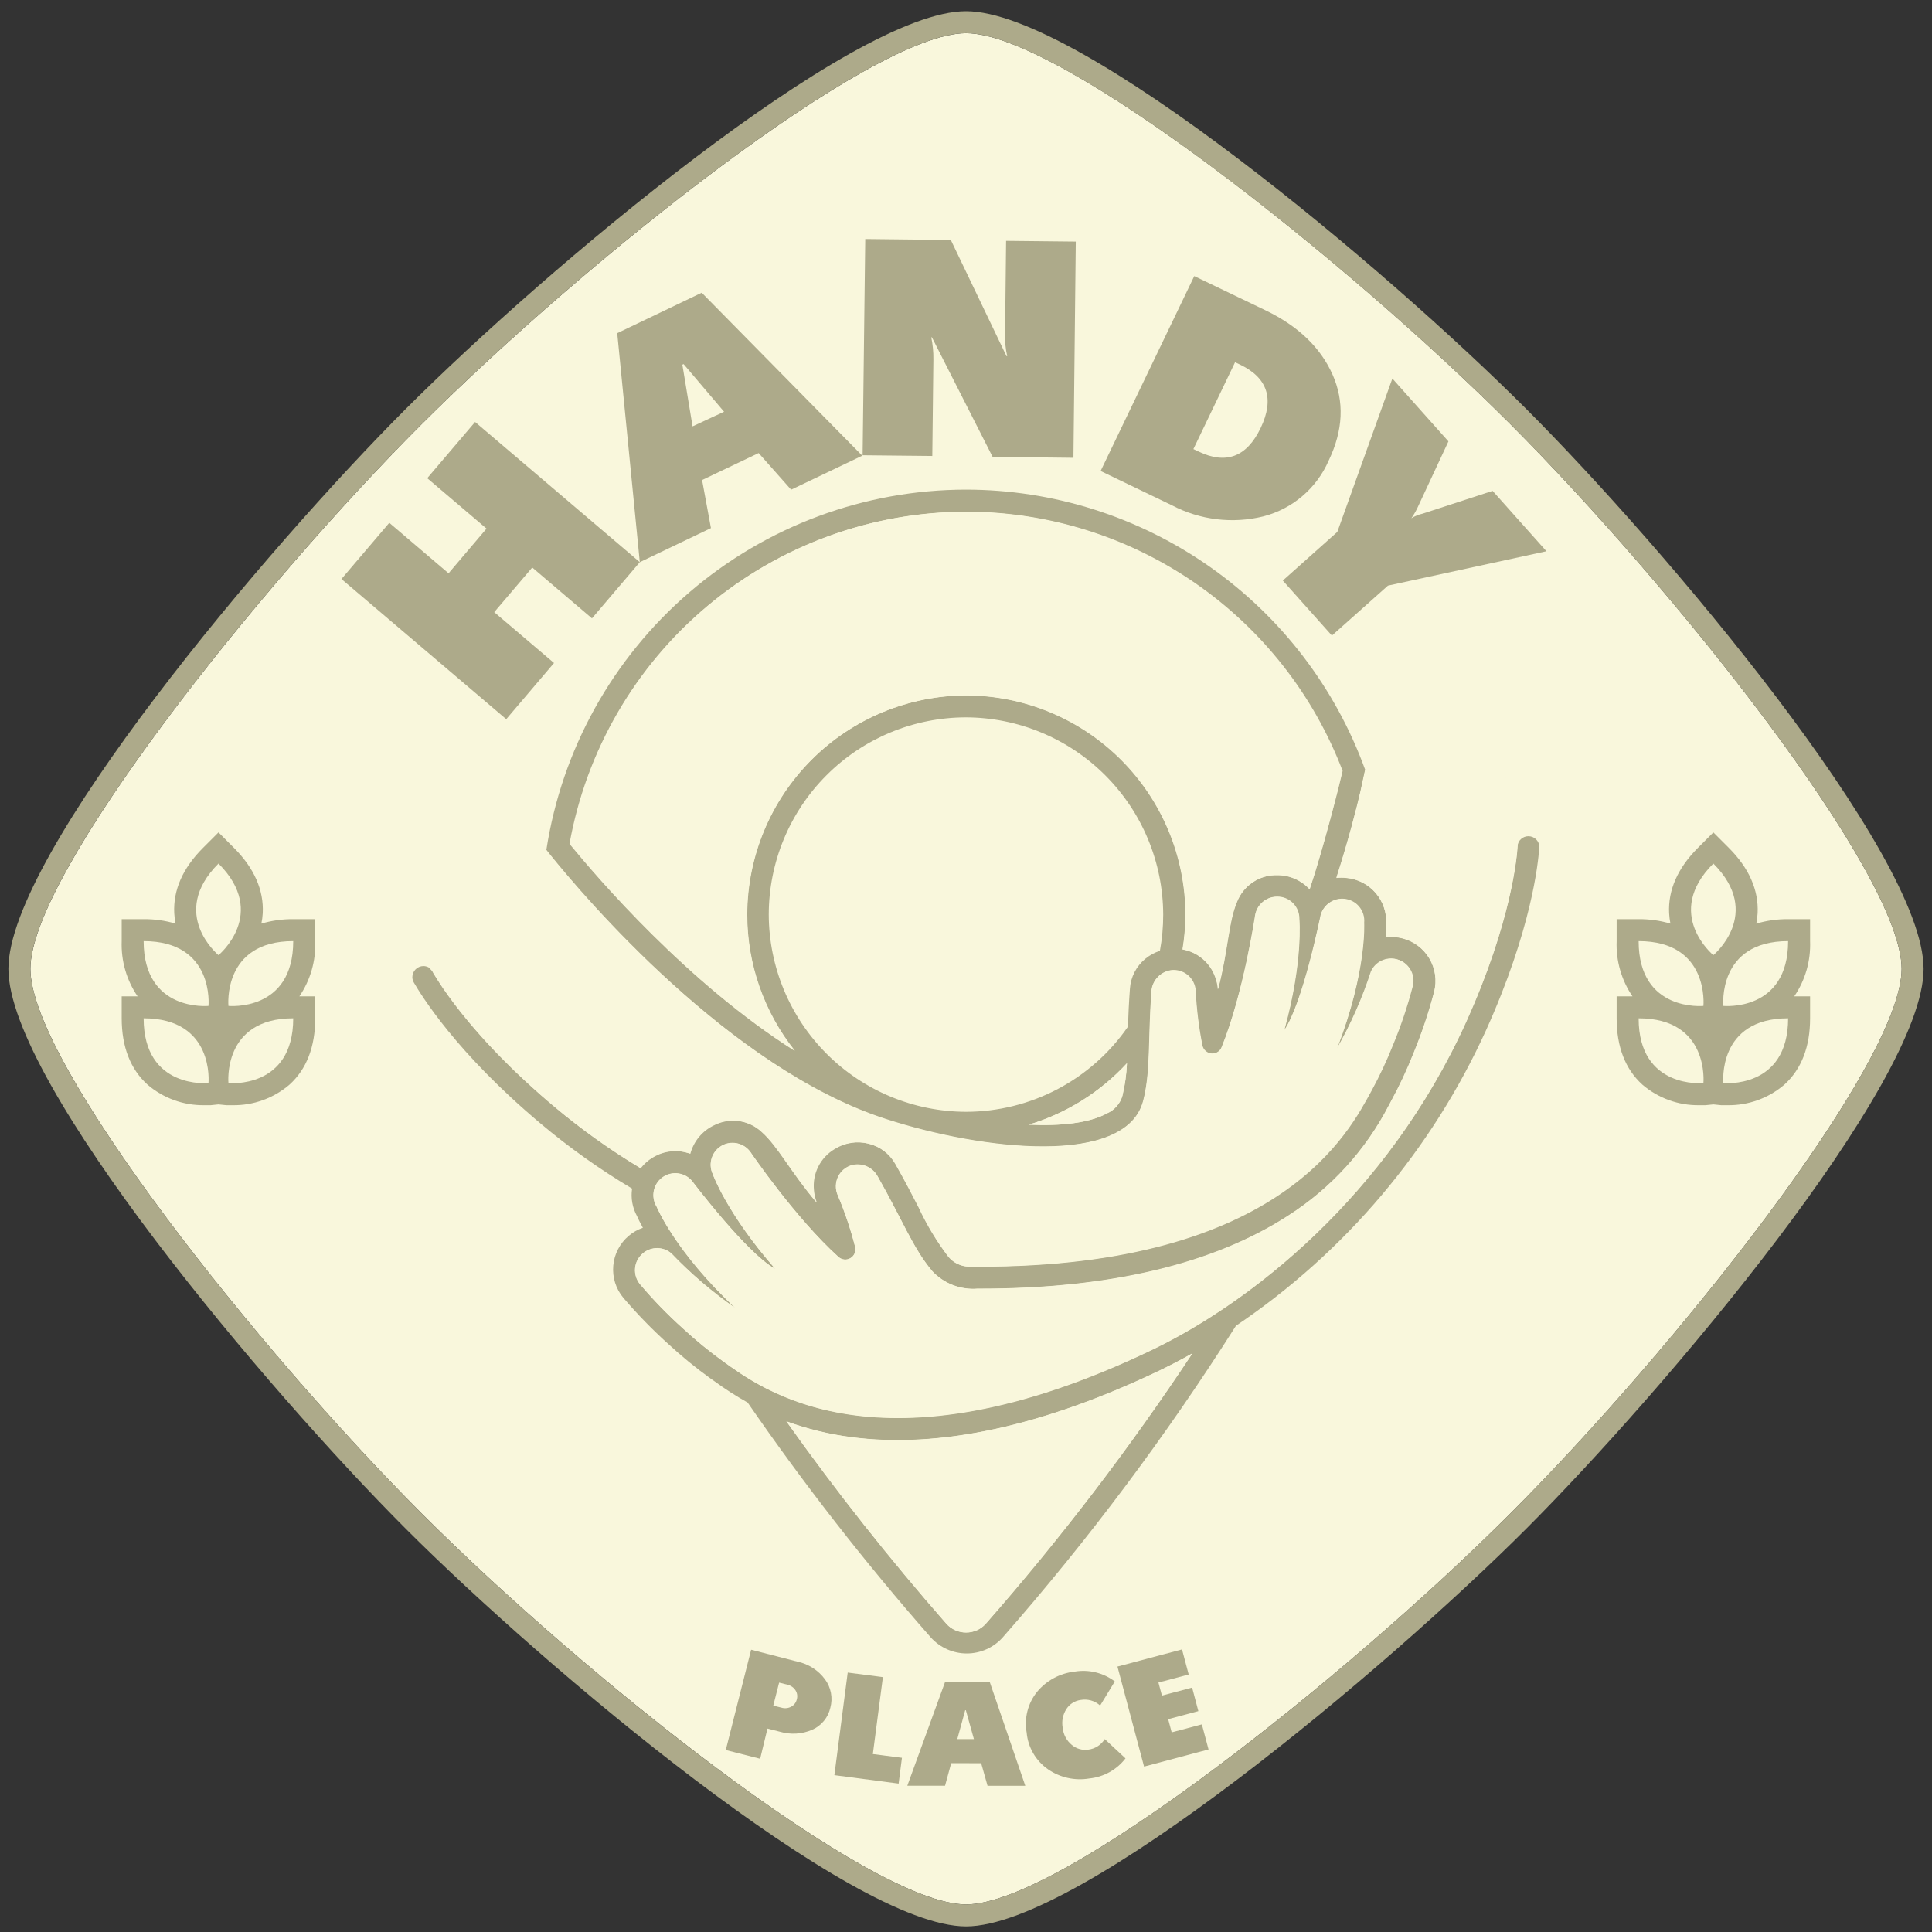 <?xml version="1.0" encoding="UTF-8"?> <svg xmlns="http://www.w3.org/2000/svg" width="115" height="115" viewBox="0 0 115 115" fill="none"><rect x="0" y="0" width="115" height="115" fill="#333333" stroke="none"/><path d="M57.504 1.976C51.834 1.976 34.823 15.536 25.093 25.254C15.362 34.971 1.81 52.012 1.81 57.669C1.81 63.326 15.37 80.35 25.093 90.081C34.815 99.811 51.842 113.359 57.504 113.359C63.165 113.359 80.184 99.803 89.911 90.081C99.637 80.359 113.193 63.326 113.193 57.669C113.193 52.012 99.633 34.989 89.911 25.254C80.189 15.518 63.161 1.976 57.504 1.976Z" fill="#F9F7DC"></path><path d="M35.236 36.807L31.681 33.78L29.418 36.437L32.977 39.464L30.133 42.809L20.324 34.465L23.172 31.12L26.7 34.125L28.96 31.464L25.431 28.464L28.279 25.118L38.084 33.462L35.236 36.807Z" fill="#ADAA8A"></path><path d="M41.791 28.573L42.318 31.434L38.083 33.462L36.74 19.832L41.769 17.424L51.325 27.125L47.09 29.148L45.158 26.968L41.791 28.573ZM40.691 21.673L40.617 21.707L41.224 25.38L43.099 24.508L40.691 21.673Z" fill="#ADAA8A"></path><path d="M59.084 27.195L55.472 20.081H55.433C55.523 20.511 55.565 20.95 55.559 21.389L55.494 27.142L51.346 27.099L51.503 14.227L56.597 14.284L59.908 21.197H59.952C59.855 20.768 59.812 20.329 59.825 19.889L59.886 14.336L64.034 14.38L63.895 27.251L59.084 27.195Z" fill="#ADAA8A"></path><path d="M75.335 18.475C77.272 19.409 78.599 20.681 79.317 22.292C80.033 23.906 79.954 25.611 79.086 27.421C78.733 28.232 78.2 28.951 77.527 29.525C76.855 30.1 76.06 30.514 75.204 30.736C73.369 31.19 71.431 30.956 69.757 30.077L65.513 28.036L71.087 16.434L75.335 18.475ZM71.035 26.732L71.34 26.876C72.98 27.667 74.213 27.2 75.039 25.476C75.865 23.752 75.459 22.495 73.822 21.707L73.516 21.563L71.035 26.732Z" fill="#ADAA8A"></path><path d="M79.281 37.832L76.358 34.557L79.603 31.661L82.879 22.532L86.216 26.274L84.371 30.23C84.268 30.446 84.147 30.654 84.009 30.849C84.215 30.721 84.442 30.628 84.68 30.575L88.846 29.218L92.051 32.812L82.617 34.858L79.281 37.832Z" fill="#ADAA8A"></path><path d="M47.476 98.909C48.129 99.049 48.709 99.423 49.107 99.96C49.284 100.199 49.405 100.476 49.46 100.769C49.515 101.062 49.503 101.364 49.425 101.652C49.361 101.939 49.23 102.207 49.042 102.435C48.855 102.662 48.617 102.842 48.348 102.961C47.739 103.226 47.056 103.267 46.42 103.078L45.683 102.891L45.247 104.688L43.201 104.169L44.71 98.198L47.476 98.909ZM46.028 101.526L46.52 101.648C46.711 101.705 46.916 101.684 47.092 101.591C47.176 101.547 47.25 101.485 47.308 101.41C47.366 101.335 47.407 101.248 47.428 101.155C47.455 101.063 47.462 100.966 47.448 100.871C47.434 100.776 47.398 100.685 47.345 100.605C47.237 100.441 47.069 100.326 46.878 100.282L46.376 100.156L46.028 101.526Z" fill="#ADAA8A"></path><path d="M53.687 104.631L53.49 106.166L49.665 105.664L50.459 99.558L52.553 99.829L51.955 104.408L53.687 104.631Z" fill="#ADAA8A"></path><path d="M56.619 104.949L56.253 106.293H54.007L56.248 100.134H58.918L61.029 106.297H58.782L58.403 104.954L56.619 104.949ZM57.491 101.8H57.452L56.981 103.519H57.971L57.491 101.8Z" fill="#ADAA8A"></path><path d="M66.357 100.086L65.484 101.521C65.33 101.38 65.144 101.277 64.943 101.219C64.742 101.162 64.53 101.152 64.324 101.189C64.154 101.211 63.991 101.27 63.846 101.361C63.7 101.452 63.577 101.574 63.483 101.717C63.264 102.05 63.182 102.455 63.256 102.847C63.274 103.045 63.332 103.237 63.426 103.412C63.519 103.587 63.647 103.742 63.801 103.867C63.934 103.979 64.09 104.062 64.257 104.11C64.425 104.158 64.601 104.171 64.773 104.146C64.974 104.122 65.167 104.053 65.338 103.944C65.508 103.836 65.652 103.69 65.759 103.518L66.994 104.666C66.736 105.001 66.412 105.28 66.042 105.485C65.672 105.691 65.264 105.818 64.843 105.861C63.98 106.008 63.093 105.811 62.375 105.311C62.018 105.062 61.719 104.737 61.501 104.361C61.282 103.984 61.149 103.564 61.11 103.13C61.033 102.704 61.05 102.267 61.157 101.848C61.265 101.429 61.461 101.037 61.733 100.701C62.294 100.027 63.095 99.597 63.967 99.501C64.384 99.431 64.811 99.446 65.222 99.547C65.633 99.647 66.019 99.831 66.357 100.086Z" fill="#ADAA8A"></path><path d="M68.954 100.151L69.163 100.928L70.96 100.452L71.331 101.853L69.534 102.332L69.743 103.117L71.54 102.642L71.937 104.134L68.099 105.154L66.515 99.201L70.358 98.18L70.755 99.672L68.954 100.151Z" fill="#ADAA8A"></path><path d="M18.763 54.712H17.454C16.812 54.706 16.173 54.796 15.557 54.978C15.601 54.771 15.629 54.561 15.64 54.35C15.705 52.981 15.13 51.676 13.93 50.473L13.006 49.548L12.081 50.473C10.877 51.676 10.306 52.981 10.371 54.35C10.381 54.561 10.407 54.771 10.45 54.978C9.834 54.795 9.195 54.706 8.552 54.712H7.244V56.021C7.2 57.188 7.532 58.34 8.19 59.305H7.244V60.613C7.244 62.31 7.763 63.64 8.779 64.561C9.72 65.368 10.924 65.804 12.164 65.786C12.356 65.786 12.491 65.786 12.539 65.786L13.006 65.738L13.472 65.786C13.52 65.786 13.651 65.786 13.847 65.786C15.087 65.804 16.291 65.368 17.232 64.561C18.248 63.64 18.763 62.31 18.763 60.613V59.305H17.821C18.478 58.339 18.808 57.188 18.763 56.021V54.712Z" fill="#ADAA8A"></path><path d="M13.006 51.402C10.014 54.394 13.006 56.854 13.006 56.854C13.006 56.854 15.998 54.394 13.006 51.402Z" fill="#F9F7DC"></path><path d="M13.598 59.876C13.598 59.876 17.454 60.255 17.454 56.02C13.223 56.02 13.598 59.876 13.598 59.876Z" fill="#F9F7DC"></path><path d="M13.598 64.469C13.598 64.469 17.454 64.848 17.454 60.613C13.223 60.613 13.598 64.469 13.598 64.469Z" fill="#F9F7DC"></path><path d="M8.55 56.02C8.55 60.256 12.41 59.876 12.41 59.876C12.41 59.876 12.785 56.02 8.55 56.02Z" fill="#F9F7DC"></path><path d="M8.55 60.613C8.55 64.848 12.41 64.469 12.41 64.469C12.41 64.469 12.785 60.613 8.55 60.613Z" fill="#F9F7DC"></path><path d="M107.744 54.712H106.435C105.795 54.706 105.157 54.796 104.542 54.978C104.582 54.771 104.609 54.561 104.621 54.35C104.686 52.981 104.111 51.676 102.911 50.473L101.986 49.548L101.062 50.473C99.862 51.676 99.287 52.981 99.352 54.35C99.364 54.561 99.39 54.771 99.43 54.978C98.816 54.796 98.178 54.706 97.538 54.712H96.229V56.021C96.184 57.188 96.514 58.339 97.171 59.305H96.229V60.613C96.229 62.31 96.744 63.64 97.76 64.561C98.701 65.368 99.905 65.804 101.145 65.786C101.341 65.786 101.472 65.786 101.52 65.786L101.986 65.738L102.453 65.786C102.501 65.786 102.632 65.786 102.828 65.786C104.068 65.804 105.272 65.368 106.213 64.561C107.229 63.64 107.744 62.31 107.744 60.613V59.305H106.802C107.459 58.339 107.789 57.188 107.744 56.021V54.712Z" fill="#ADAA8A"></path><path d="M101.985 51.402C98.993 54.394 101.985 56.854 101.985 56.854C101.985 56.854 104.977 54.394 101.985 51.402Z" fill="#F9F7DC"></path><path d="M102.58 59.876C102.58 59.876 106.436 60.256 106.436 56.02C102.205 56.02 102.58 59.876 102.58 59.876Z" fill="#F9F7DC"></path><path d="M102.58 64.469C102.58 64.469 106.436 64.848 106.436 60.613C102.205 60.613 102.58 64.469 102.58 64.469Z" fill="#F9F7DC"></path><path d="M97.538 56.02C97.538 60.256 101.394 59.876 101.394 59.876C101.394 59.876 101.769 56.02 97.538 56.02Z" fill="#F9F7DC"></path><path d="M97.538 60.613C97.538 64.848 101.394 64.469 101.394 64.469C101.394 64.469 101.769 60.613 97.538 60.613Z" fill="#F9F7DC"></path><path d="M57.502 114.667C50.663 114.667 32.414 99.257 24.166 91.01C15.918 82.762 0.5 64.504 0.5 57.669C0.5 50.834 15.914 32.581 24.166 24.329C32.418 16.077 50.663 0.667 57.502 0.667C64.341 0.667 82.586 16.077 90.834 24.329C99.086 32.581 114.5 50.83 114.5 57.669C114.5 64.508 99.086 82.757 90.834 91.01C82.582 99.262 64.337 114.667 57.502 114.667ZM57.502 1.975C51.832 1.975 34.822 15.536 25.091 25.253C15.36 34.971 1.808 52.012 1.808 57.669C1.808 63.326 15.369 80.35 25.091 90.081C34.813 99.811 51.841 113.358 57.502 113.358C63.164 113.358 80.183 99.802 89.909 90.081C99.636 80.358 113.192 63.326 113.192 57.669C113.192 52.012 99.631 34.989 89.909 25.253C80.191 15.536 63.159 1.975 57.502 1.975Z" fill="#ADAA8A"></path><path d="M91.63 50.429C91.63 50.255 91.561 50.089 91.439 49.966C91.316 49.843 91.15 49.775 90.976 49.775C90.815 49.775 90.659 49.834 90.539 49.942C90.419 50.05 90.344 50.199 90.326 50.359C90.291 50.922 89.969 54.825 87.273 60.801C82.541 71.269 74.315 77.571 68.618 80.315C52.271 88.166 45.153 82.522 43.033 81.021C42.199 80.419 41.402 79.766 40.647 79.067C39.741 78.254 38.891 77.38 38.105 76.45C37.992 76.318 37.908 76.166 37.855 76.001C37.803 75.836 37.783 75.662 37.798 75.49C37.813 75.317 37.862 75.15 37.943 74.996C38.023 74.843 38.133 74.707 38.266 74.597C38.502 74.397 38.801 74.288 39.11 74.288C39.419 74.288 39.718 74.397 39.954 74.597C41.113 75.81 42.391 76.903 43.77 77.859C40.159 74.47 39.081 71.818 39.081 71.818C38.992 71.671 38.931 71.508 38.905 71.338C38.878 71.168 38.885 70.994 38.926 70.827C38.966 70.66 39.039 70.502 39.141 70.363C39.242 70.224 39.37 70.106 39.518 70.017C39.781 69.858 40.092 69.797 40.396 69.845C40.7 69.893 40.977 70.047 41.179 70.279C41.179 70.279 44.407 74.566 46.117 75.513C46.117 75.513 46.117 75.513 46.117 75.491C43.308 72.276 42.444 69.93 42.427 69.89C42.277 69.578 42.258 69.218 42.373 68.891C42.489 68.564 42.729 68.296 43.042 68.146C43.322 68.014 43.639 67.986 43.937 68.066C44.236 68.145 44.496 68.328 44.673 68.582C44.673 68.582 47.316 72.486 49.907 74.815C50.003 74.9 50.124 74.953 50.252 74.966C50.38 74.978 50.509 74.95 50.62 74.884C50.73 74.819 50.818 74.719 50.868 74.601C50.919 74.483 50.931 74.351 50.901 74.226C50.63 73.161 50.279 72.119 49.85 71.107C49.781 70.941 49.748 70.761 49.752 70.581C49.755 70.4 49.796 70.222 49.872 70.058C49.948 69.895 50.057 69.748 50.192 69.628C50.327 69.509 50.486 69.418 50.657 69.363C50.956 69.274 51.275 69.291 51.563 69.41C51.85 69.529 52.088 69.743 52.236 70.017C53.684 72.555 54.33 74.287 55.486 75.656C55.827 76.022 56.246 76.306 56.712 76.487C57.178 76.668 57.678 76.742 58.177 76.703H58.329C66.071 76.703 72.252 75.229 76.696 72.342C79.225 70.722 81.282 68.466 82.663 65.799L82.772 65.594C83.291 64.645 83.75 63.665 84.146 62.659C84.632 61.479 85.038 60.268 85.363 59.034C85.448 58.701 85.467 58.354 85.419 58.014C85.37 57.673 85.255 57.346 85.079 57.05C84.904 56.753 84.672 56.495 84.397 56.288C84.121 56.081 83.808 55.931 83.474 55.846C83.16 55.764 82.833 55.742 82.51 55.781C82.51 55.401 82.51 55.135 82.51 55C82.548 54.322 82.321 53.657 81.878 53.143C81.434 52.63 80.809 52.309 80.133 52.248C79.938 52.226 79.74 52.226 79.544 52.248C80.286 49.927 80.748 48.091 80.966 47.158C81.032 46.848 81.154 46.285 81.258 45.814C79.487 40.933 76.257 36.714 72.006 33.732C67.755 30.75 62.689 29.148 57.496 29.144C51.46 29.151 45.625 31.315 41.045 35.248C36.465 39.18 33.442 44.62 32.522 50.586C32.596 50.673 32.679 50.782 32.77 50.9C34.781 53.39 43.443 63.605 52.729 66.602C58.499 68.477 67.044 69.445 68.064 65.511C68.501 63.767 68.348 61.935 68.553 59.021C68.567 58.71 68.688 58.414 68.896 58.182C69.103 57.95 69.384 57.797 69.691 57.748C69.87 57.723 70.052 57.736 70.226 57.785C70.399 57.835 70.561 57.919 70.7 58.034C70.839 58.149 70.953 58.291 71.035 58.452C71.117 58.613 71.164 58.789 71.174 58.969C71.227 60.065 71.361 61.155 71.576 62.231C71.604 62.357 71.671 62.471 71.768 62.555C71.865 62.64 71.986 62.692 72.115 62.703C72.243 62.714 72.371 62.684 72.482 62.617C72.592 62.551 72.678 62.451 72.727 62.332C74.036 59.117 74.729 54.455 74.729 54.455C74.782 54.147 74.943 53.869 75.183 53.67C75.423 53.471 75.726 53.364 76.038 53.369C76.385 53.369 76.718 53.506 76.963 53.752C77.208 53.997 77.346 54.33 77.346 54.677C77.346 54.721 77.586 57.211 76.448 61.324C77.569 59.719 78.628 54.455 78.628 54.455C78.71 54.158 78.894 53.899 79.148 53.724C79.402 53.55 79.709 53.47 80.015 53.499C80.187 53.515 80.354 53.564 80.507 53.644C80.659 53.724 80.795 53.833 80.905 53.966C81.015 54.099 81.098 54.252 81.149 54.416C81.2 54.581 81.218 54.754 81.202 54.926C81.202 54.926 81.381 57.782 79.592 62.401C80.422 60.954 81.105 59.427 81.629 57.844C81.755 57.56 81.977 57.331 82.255 57.196C82.534 57.061 82.852 57.029 83.151 57.106C83.319 57.149 83.476 57.224 83.614 57.328C83.752 57.432 83.868 57.562 83.956 57.711C84.043 57.859 84.101 58.024 84.124 58.195C84.148 58.366 84.138 58.54 84.094 58.707C83.787 59.886 83.399 61.041 82.933 62.166C82.555 63.122 82.118 64.055 81.625 64.957C80.364 67.23 76.391 75.425 58.255 75.399H57.679C57.45 75.394 57.225 75.34 57.018 75.24C56.811 75.141 56.628 74.999 56.48 74.823C55.779 73.903 55.181 72.908 54.696 71.858C54.308 71.107 53.867 70.252 53.313 69.284C53.143 68.985 52.914 68.725 52.64 68.517C52.365 68.311 52.051 68.162 51.717 68.08C51.374 67.993 51.016 67.976 50.666 68.031C50.316 68.085 49.98 68.21 49.68 68.399C49.264 68.646 48.926 69.007 48.708 69.44C48.49 69.873 48.401 70.359 48.45 70.841C48.469 71.096 48.528 71.346 48.625 71.583C47.081 69.768 46.344 68.255 45.362 67.387C44.983 67.032 44.503 66.803 43.988 66.733C43.473 66.661 42.949 66.751 42.488 66.99C42.147 67.154 41.846 67.389 41.605 67.681C41.364 67.972 41.189 68.312 41.092 68.678C40.727 68.544 40.337 68.495 39.95 68.534C39.564 68.572 39.191 68.698 38.859 68.9C38.581 69.065 38.337 69.281 38.139 69.537C36.339 68.455 34.627 67.233 33.019 65.882C28.282 61.909 26.254 58.681 25.805 57.909C25.756 57.789 25.672 57.687 25.565 57.615C25.458 57.543 25.332 57.504 25.203 57.503C25.029 57.505 24.862 57.574 24.738 57.698C24.615 57.821 24.545 57.988 24.544 58.162C24.545 58.274 24.575 58.384 24.631 58.48C25.068 59.226 27.148 62.654 32.177 66.876C33.885 68.313 35.707 69.608 37.625 70.75C37.539 71.312 37.642 71.887 37.917 72.385C37.969 72.512 38.083 72.747 38.266 73.083C37.959 73.187 37.675 73.348 37.428 73.559C37.165 73.78 36.947 74.051 36.789 74.356C36.63 74.662 36.533 74.995 36.504 75.338C36.473 75.681 36.511 76.027 36.614 76.356C36.717 76.684 36.884 76.989 37.106 77.253C37.933 78.223 38.823 79.138 39.771 79.992C40.566 80.727 41.405 81.413 42.283 82.046L42.471 82.177C43.12 82.655 43.799 83.092 44.503 83.486C47.861 88.356 51.502 93.025 55.407 97.469C55.677 97.768 56.007 98.007 56.375 98.171C56.743 98.335 57.141 98.42 57.544 98.42C57.947 98.421 58.346 98.336 58.714 98.172C59.083 98.009 59.412 97.769 59.681 97.469C64.785 91.654 69.428 85.45 73.569 78.915C80.059 74.542 85.21 68.456 88.451 61.333C91.151 55.362 91.561 51.371 91.617 50.503C91.624 50.479 91.628 50.454 91.63 50.429ZM66.813 65.21C66.748 65.443 66.632 65.658 66.473 65.841C66.315 66.023 66.118 66.169 65.897 66.266C64.841 66.846 63.162 67.029 61.239 66.942C63.477 66.267 65.494 65.005 67.079 63.287C67.051 63.937 66.961 64.582 66.808 65.215L66.813 65.21ZM69.046 56.596C68.728 56.698 68.432 56.859 68.174 57.072C67.908 57.289 67.69 57.559 67.532 57.865C67.375 58.17 67.281 58.504 67.258 58.847C67.197 59.684 67.162 60.43 67.14 61.111C66.063 62.673 64.622 63.95 62.943 64.833C61.263 65.716 59.394 66.177 57.496 66.179C54.386 66.168 51.406 64.928 49.207 62.728C47.008 60.528 45.768 57.548 45.759 54.437C45.763 51.325 47 48.342 49.201 46.142C51.401 43.941 54.385 42.703 57.496 42.7C60.607 42.709 63.587 43.949 65.787 46.148C67.987 48.347 69.228 51.327 69.238 54.437C69.24 55.163 69.174 55.887 69.042 56.6L69.046 56.596ZM77.966 52.924C77.721 52.66 77.425 52.45 77.095 52.306C76.766 52.161 76.41 52.087 76.051 52.086C75.532 52.072 75.021 52.218 74.588 52.506C74.155 52.793 73.822 53.207 73.634 53.691C73.12 54.895 73.115 56.583 72.509 58.882C72.49 58.628 72.434 58.378 72.343 58.14C72.192 57.721 71.933 57.35 71.592 57.063C71.251 56.777 70.841 56.586 70.402 56.509C70.516 55.823 70.574 55.128 70.577 54.433C70.567 50.975 69.188 47.663 66.743 45.218C64.298 42.774 60.984 41.396 57.527 41.387C54.07 41.398 50.758 42.775 48.314 45.22C45.869 47.664 44.492 50.976 44.481 54.433C44.48 57.379 45.48 60.238 47.316 62.541C40.926 58.493 35.592 52.265 33.935 50.219C34.926 44.682 37.832 39.669 42.144 36.056C46.456 32.444 51.901 30.462 57.527 30.457C62.383 30.461 67.123 31.938 71.121 34.693C75.119 37.448 78.187 41.352 79.919 45.888C79.797 46.455 78.785 50.477 77.961 52.928L77.966 52.924ZM58.67 96.662C58.523 96.825 58.343 96.955 58.142 97.044C57.942 97.133 57.724 97.178 57.505 97.177C57.286 97.178 57.068 97.133 56.868 97.044C56.667 96.955 56.487 96.825 56.34 96.662C52.961 92.809 49.781 88.787 46.81 84.611C48.056 85.064 49.347 85.378 50.662 85.549C55.926 86.242 62.133 84.89 69.111 81.54L69.172 81.51C69.609 81.292 70.241 80.978 70.974 80.563C67.24 86.201 63.129 91.579 58.67 96.662Z" fill="#ADAA8A"></path><path d="M85.298 43.83C84.516 43.821 83.744 43.998 83.043 44.345C82.343 44.692 81.734 45.2 81.268 45.827C81.163 46.303 81.041 46.861 80.976 47.171C80.758 48.104 80.295 49.94 79.554 52.261C79.749 52.239 79.947 52.239 80.143 52.261C80.818 52.322 81.444 52.643 81.887 53.156C82.331 53.67 82.558 54.335 82.52 55.013C82.52 55.148 82.52 55.414 82.52 55.794C82.842 55.755 83.169 55.777 83.484 55.859C83.817 55.944 84.131 56.094 84.406 56.301C84.682 56.508 84.914 56.766 85.089 57.063C85.264 57.359 85.379 57.686 85.428 58.027C85.477 58.367 85.458 58.714 85.372 59.047C85.048 60.281 84.641 61.492 84.155 62.672C83.759 63.678 83.3 64.659 82.781 65.607L82.672 65.812C81.292 68.478 79.234 70.735 76.706 72.355C72.261 75.26 66.081 76.716 58.339 76.716H58.186C57.688 76.755 57.187 76.681 56.721 76.5C56.255 76.319 55.836 76.035 55.495 75.669C54.339 74.3 53.694 72.568 52.246 70.03C52.097 69.756 51.86 69.542 51.572 69.423C51.285 69.304 50.965 69.287 50.667 69.376C50.495 69.431 50.337 69.522 50.201 69.641C50.066 69.761 49.957 69.908 49.882 70.071C49.806 70.235 49.765 70.413 49.761 70.594C49.757 70.774 49.791 70.953 49.86 71.12C50.288 72.132 50.639 73.174 50.911 74.239C50.94 74.364 50.928 74.496 50.878 74.614C50.827 74.732 50.74 74.832 50.629 74.897C50.518 74.963 50.39 74.991 50.261 74.979C50.133 74.966 50.013 74.913 49.917 74.828C47.343 72.499 44.683 68.595 44.683 68.595C44.506 68.341 44.245 68.158 43.947 68.079C43.648 67.999 43.331 68.027 43.051 68.159C42.739 68.309 42.498 68.577 42.383 68.904C42.267 69.231 42.287 69.591 42.436 69.903C42.436 69.943 43.309 72.289 46.126 75.504C46.126 75.504 46.126 75.53 46.126 75.526C44.416 74.562 41.189 70.292 41.189 70.292C40.987 70.06 40.71 69.906 40.406 69.858C40.102 69.81 39.791 69.871 39.527 70.03C39.38 70.119 39.252 70.237 39.15 70.376C39.049 70.515 38.976 70.673 38.935 70.84C38.895 71.007 38.888 71.181 38.914 71.351C38.941 71.521 39.001 71.684 39.091 71.831C39.091 71.831 40.168 74.483 43.78 77.872C42.401 76.916 41.122 75.823 39.963 74.61C39.727 74.41 39.428 74.301 39.119 74.301C38.81 74.301 38.511 74.41 38.275 74.61C38.142 74.72 38.032 74.856 37.952 75.009C37.872 75.163 37.823 75.33 37.808 75.503C37.793 75.675 37.812 75.849 37.865 76.014C37.917 76.179 38.002 76.331 38.114 76.463C38.901 77.393 39.751 78.267 40.657 79.08C41.412 79.779 42.209 80.432 43.043 81.034C45.162 82.535 52.281 88.201 68.628 80.328C74.324 77.584 82.55 71.277 87.283 60.814C89.983 54.838 90.305 50.935 90.336 50.372C90.789 46.098 88.098 43.83 85.298 43.83Z" fill="#F9F7DC"></path><path d="M25.607 57.682C25.687 57.747 25.75 57.831 25.79 57.926L25.895 58.096C25.991 58.253 26.122 58.458 26.283 58.698C26.327 58.759 26.366 58.82 26.41 58.89L26.51 59.025C26.558 59.099 26.61 59.174 26.667 59.252L26.785 59.409C26.843 59.491 26.904 59.573 26.968 59.658L27.103 59.837L27.312 60.107L27.465 60.303C27.544 60.395 27.618 60.491 27.701 60.591L27.875 60.805L28.137 61.114L28.333 61.341L28.621 61.669C28.695 61.747 28.765 61.83 28.839 61.913L29.157 62.253L29.397 62.51L29.746 62.872C29.833 62.959 29.916 63.047 30.008 63.134C30.099 63.221 30.261 63.391 30.392 63.518L30.666 63.788L31.103 64.198C31.199 64.285 31.286 64.373 31.386 64.46C31.552 64.617 31.726 64.77 31.901 64.927L32.158 65.158C32.424 65.393 32.699 65.629 32.987 65.869C34.595 67.22 36.307 68.442 38.107 69.524C38.305 69.268 38.549 69.052 38.827 68.887C39.159 68.684 39.532 68.559 39.918 68.52C40.305 68.482 40.695 68.531 41.06 68.665C41.157 68.299 41.332 67.959 41.573 67.668C41.814 67.376 42.115 67.14 42.456 66.977C42.917 66.738 43.441 66.648 43.956 66.719C44.471 66.79 44.951 67.019 45.33 67.374C46.312 68.246 47.049 69.755 48.593 71.569C48.496 71.333 48.437 71.083 48.418 70.828C48.369 70.346 48.458 69.86 48.676 69.427C48.894 68.994 49.231 68.633 49.648 68.385C49.949 68.197 50.284 68.072 50.634 68.017C50.984 67.962 51.342 67.979 51.685 68.067C52.019 68.148 52.333 68.297 52.608 68.504C52.882 68.711 53.111 68.972 53.282 69.271C53.836 70.239 54.276 71.094 54.664 71.844C55.149 72.895 55.748 73.889 56.448 74.81C56.596 74.986 56.779 75.128 56.986 75.227C57.193 75.326 57.418 75.38 57.648 75.386H58.223C76.368 75.386 80.332 67.216 81.593 64.944C82.086 64.041 82.522 63.109 82.901 62.153C83.367 61.028 83.755 59.872 84.062 58.694C84.106 58.527 84.116 58.353 84.092 58.182C84.069 58.011 84.011 57.846 83.924 57.697C83.836 57.548 83.72 57.419 83.582 57.315C83.444 57.211 83.287 57.136 83.12 57.093C82.82 57.016 82.502 57.048 82.223 57.183C81.945 57.318 81.723 57.547 81.597 57.83C81.078 59.426 80.398 60.965 79.569 62.423C81.357 57.804 81.179 54.947 81.179 54.947C81.195 54.776 81.177 54.602 81.126 54.438C81.075 54.273 80.992 54.12 80.882 53.987C80.772 53.855 80.636 53.745 80.484 53.665C80.331 53.585 80.164 53.536 79.992 53.521C79.686 53.491 79.378 53.571 79.125 53.746C78.871 53.92 78.687 54.179 78.605 54.476C78.605 54.476 77.55 59.741 76.424 61.346C77.563 57.233 77.323 54.742 77.323 54.699C77.323 54.352 77.185 54.019 76.94 53.773C76.694 53.528 76.361 53.39 76.014 53.39C75.703 53.386 75.4 53.492 75.16 53.692C74.92 53.891 74.759 54.169 74.706 54.476C74.706 54.476 74.017 59.139 72.704 62.353C72.654 62.472 72.569 62.572 72.458 62.639C72.348 62.706 72.22 62.736 72.091 62.724C71.963 62.713 71.842 62.662 71.745 62.577C71.648 62.492 71.581 62.379 71.552 62.253C71.338 61.177 71.204 60.086 71.151 58.99C71.141 58.81 71.093 58.634 71.012 58.473C70.93 58.312 70.816 58.17 70.677 58.056C70.537 57.941 70.376 57.856 70.202 57.807C70.029 57.758 69.847 57.745 69.668 57.769C69.361 57.818 69.08 57.971 68.872 58.203C68.665 58.435 68.544 58.732 68.53 59.043C68.325 61.956 68.495 63.797 68.041 65.533C67.021 69.458 58.476 68.499 52.706 66.623C52.44 66.536 52.174 66.445 51.908 66.344L51.65 66.248L51.101 66.03L50.817 65.908C50.638 65.834 50.464 65.755 50.285 65.672L50.015 65.55L49.23 65.166C48.968 65.031 48.706 64.896 48.449 64.752L48.292 64.665L47.672 64.316L47.428 64.168L46.901 63.849L46.643 63.688L46.107 63.343L45.889 63.199L45.16 62.706L44.423 62.179L44.231 62.039L43.703 61.647L43.472 61.468L42.979 61.088L42.766 60.914L42.229 60.478L42.077 60.356L41.405 59.793L41.304 59.706L40.755 59.23L40.55 59.047L40.114 58.663L39.891 58.463C39.756 58.336 39.617 58.214 39.486 58.088L38.801 57.459L38.692 57.355L38.138 56.818L37.933 56.613L37.597 56.282L37.366 56.046C37.266 55.95 37.17 55.85 37.074 55.754L36.843 55.514L36.572 55.235L36.35 54.999C36.258 54.908 36.175 54.812 36.088 54.72L35.652 54.258L35.49 54.084L35.224 53.791L35.085 53.639L34.823 53.351L34.718 53.233L34.448 52.923C33.689 52.051 33.109 51.362 32.747 50.913C32.655 50.795 32.572 50.686 32.498 50.599C31.55 50.175 30.493 50.059 29.476 50.267C26.785 50.734 25.009 52.605 25.009 55.331C25.009 56.142 25.209 56.941 25.594 57.656L25.607 57.682Z" fill="#F9F7DC"></path><path d="M47.297 62.55C45.461 60.246 44.461 57.387 44.462 54.441C44.473 50.985 45.85 47.672 48.295 45.228C50.739 42.784 54.051 41.406 57.508 41.396C60.965 41.405 64.279 42.782 66.724 45.227C69.169 47.671 70.548 50.984 70.558 54.441C70.555 55.137 70.497 55.831 70.383 56.517C70.822 56.594 71.233 56.785 71.573 57.072C71.914 57.358 72.173 57.73 72.324 58.149C72.415 58.387 72.471 58.636 72.49 58.89C73.096 56.592 73.101 54.904 73.615 53.7C73.803 53.216 74.136 52.802 74.569 52.514C75.002 52.227 75.513 52.08 76.032 52.095C76.391 52.095 76.747 52.17 77.076 52.314C77.406 52.458 77.702 52.669 77.947 52.932C78.771 50.481 79.783 46.46 79.883 45.901C78.151 41.365 75.083 37.461 71.085 34.706C67.087 31.951 62.346 30.474 57.49 30.47C51.865 30.475 46.42 32.457 42.108 36.069C37.795 39.682 34.89 44.695 33.898 50.232C35.573 52.274 40.908 58.502 47.297 62.55Z" fill="#F9F7DC"></path><path d="M57.507 97.168C57.727 97.169 57.944 97.124 58.145 97.035C58.345 96.947 58.525 96.817 58.672 96.653C63.131 91.57 67.242 86.192 70.976 80.555C70.243 80.969 69.628 81.283 69.175 81.501L69.114 81.532C62.135 84.881 55.928 86.234 50.664 85.54C49.35 85.369 48.058 85.055 46.812 84.602C49.782 88.781 52.963 92.807 56.343 96.662C56.49 96.824 56.67 96.952 56.871 97.039C57.072 97.126 57.288 97.17 57.507 97.168Z" fill="#F9F7DC"></path><path d="M65.899 66.27C66.12 66.173 66.317 66.028 66.475 65.845C66.634 65.663 66.75 65.448 66.815 65.215C66.966 64.584 67.055 63.94 67.081 63.291C65.496 65.01 63.479 66.272 61.241 66.947C63.16 67.034 64.839 66.85 65.899 66.27Z" fill="#F9F7DC"></path></svg> 